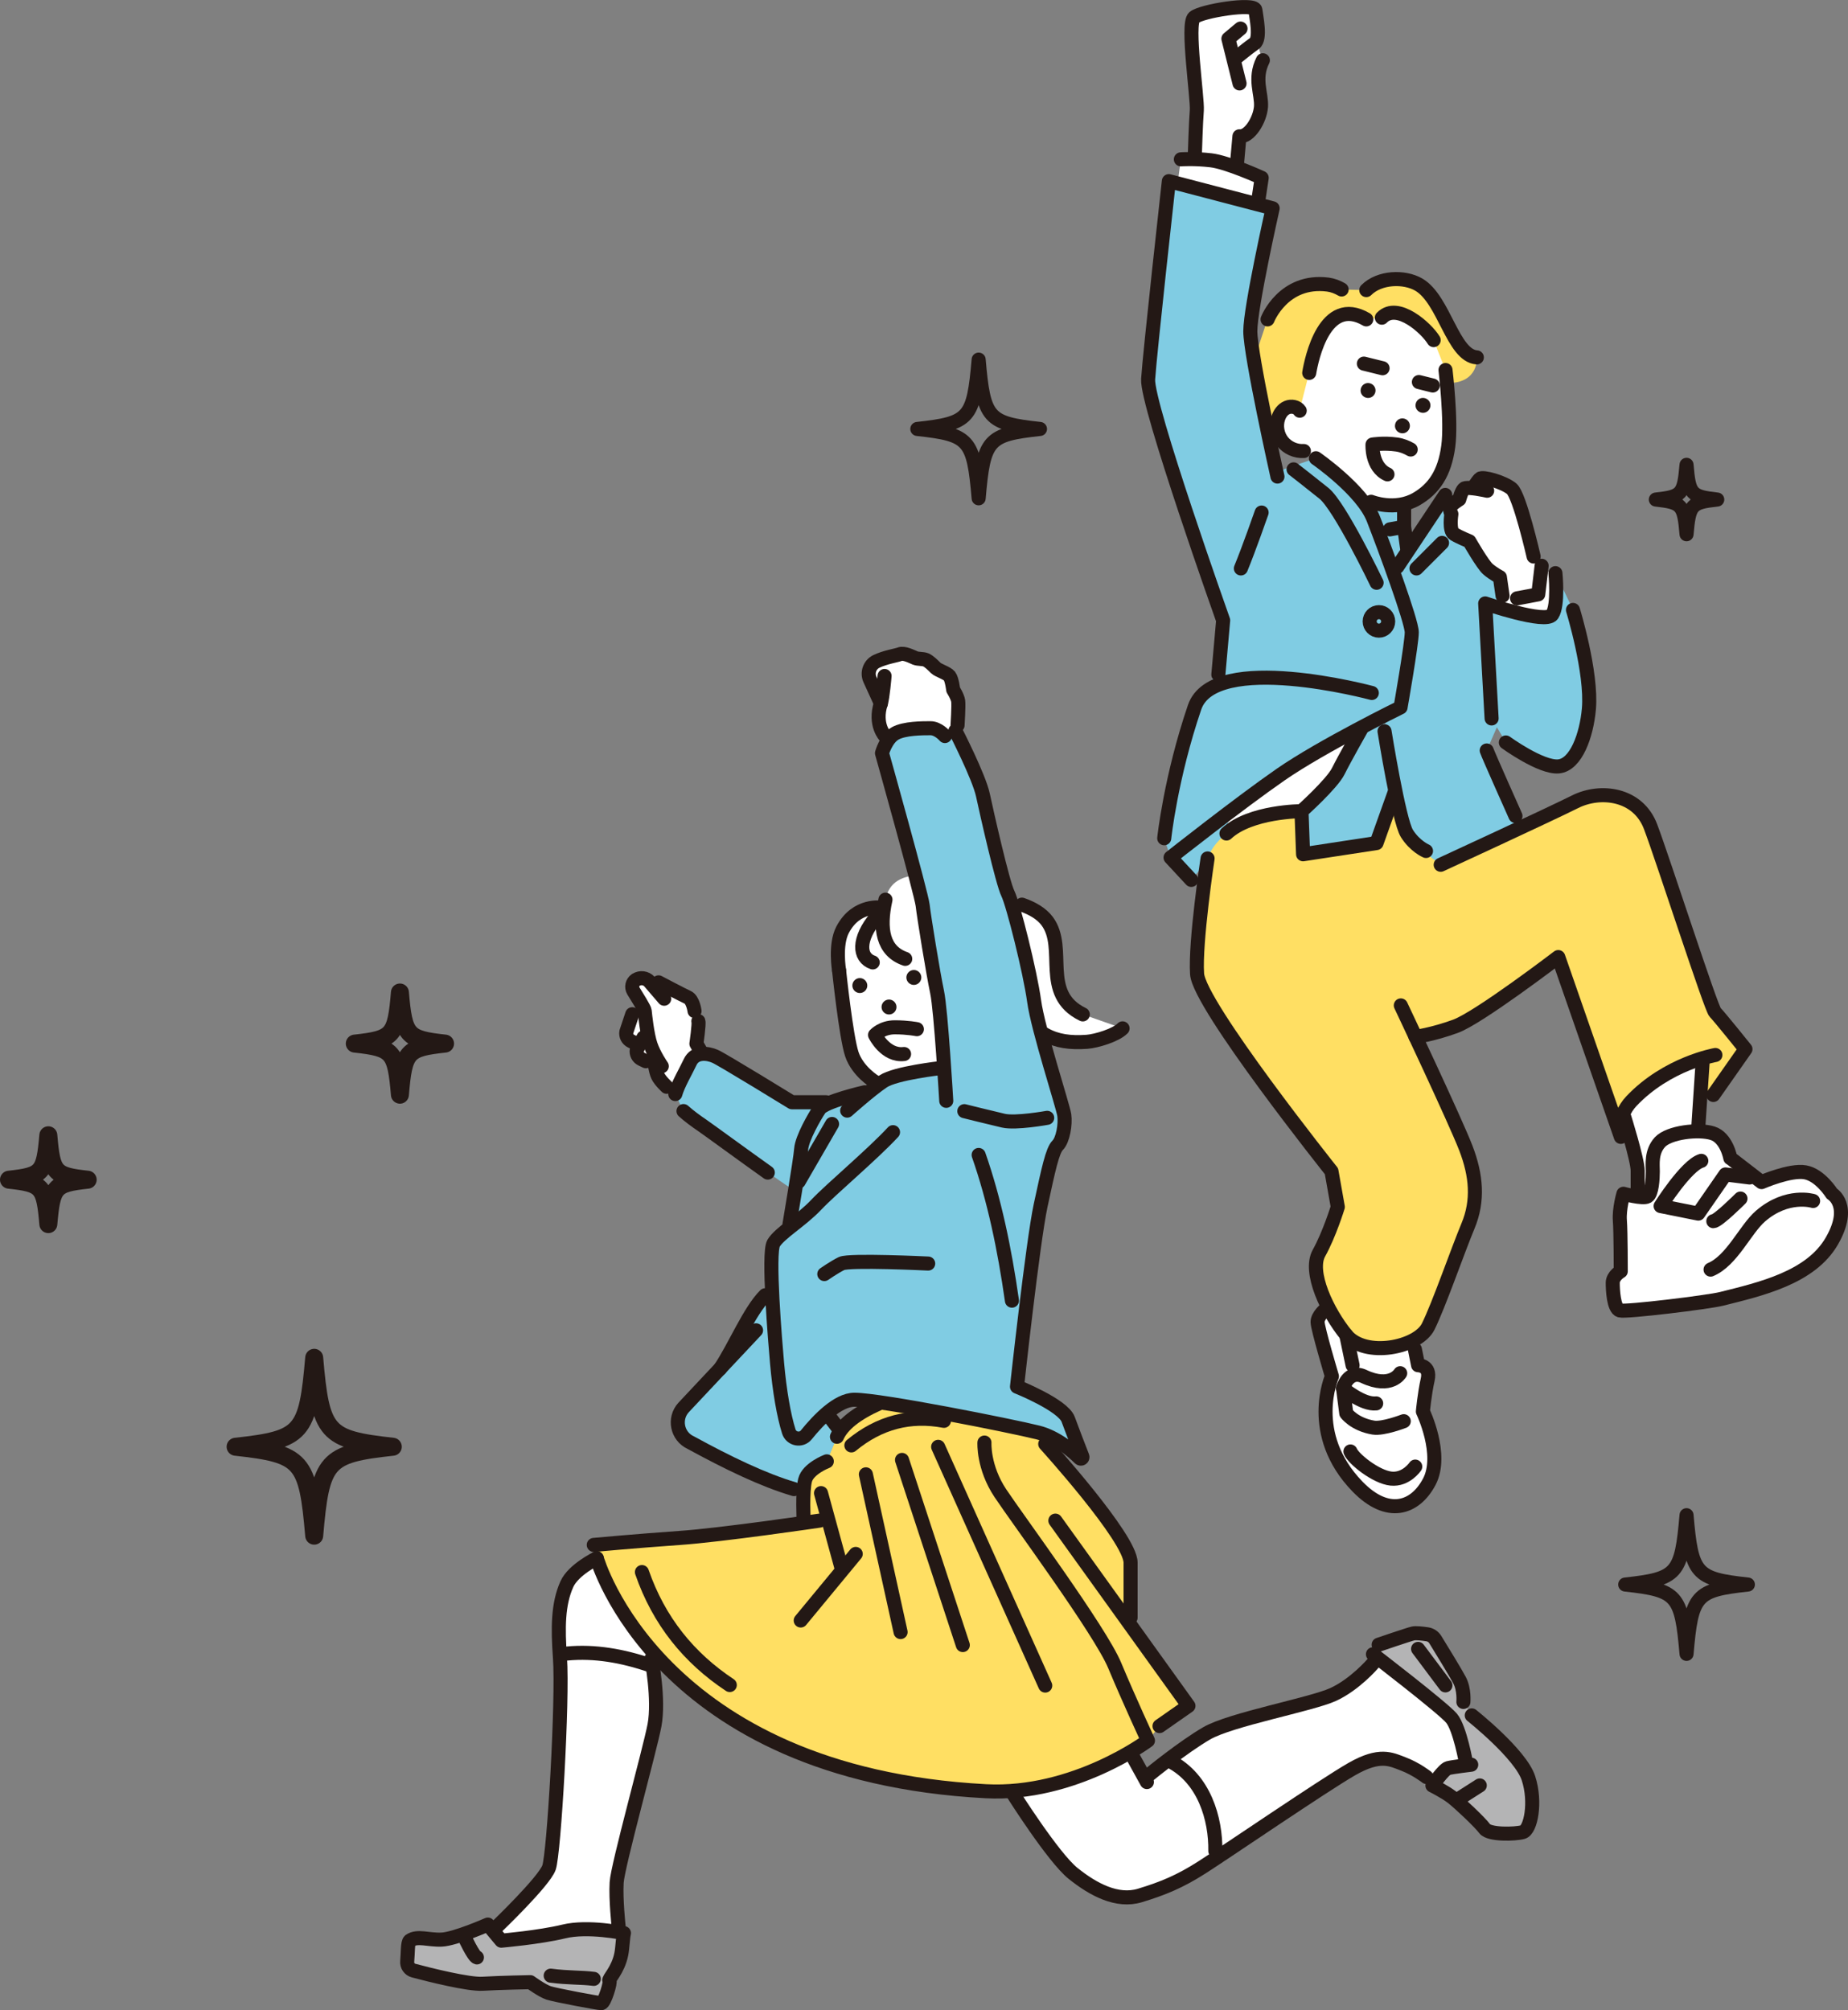 <?xml version="1.0" encoding="UTF-8"?>
<svg id="b" data-name="レイヤー 2" xmlns="http://www.w3.org/2000/svg" width="207.62" height="225.82" viewBox="0 0 207.62 225.82">
  <rect x="0" y="0" width="207.62" height="225.82" fill="#808080" stroke="none"/>
  <defs>
    <style>
      .d {
        fill: #ffdf63;
      }

      .e {
        fill: #231815;
      }

      .f {
        fill: #fff;
      }

      .g {
        stroke-width: 1.58px;
      }

      .g, .h, .i {
        fill: none;
        stroke: #231815;
        stroke-linecap: round;
        stroke-linejoin: round;
      }

      .h {
        stroke-width: 1.58px;
      }

      .j {
        fill: #b4b4b5;
      }

      .i {
        stroke-width: 2.02px;
      }

      .k {
        fill: #80cce3;
      }
    </style>
  </defs>
  <g id="c" data-name="レイヤー 1">
    <g>
      <g>
        <path class="f" d="M70.37,115.91l.66-1.98,1.39-.36c-.03-.29-.92-1.67-1.27-2.25-.25-.42-.13-.96.28-1.23h.01c.48-.33,1.12-.25,1.51.18l1.03.09s2.67,1.4,3.27,1.68c.6.27.77,1.54.77,1.54l.44,1.15c.11.27-.22,2.53-.22,2.53l.44.77-2.82,4.88-.97-.82s-.71-.66-.99-1.21c-.27-.55-.44-1.98-.44-1.98l-.9.31-.48-.23c-.4-.19-.62-.62-.54-1.05l-.14-.74-.48-.23c-.4-.19-.62-.62-.54-1.05Z"/>
        <path class="f" d="M98.44,74.3c.95-.47,2.34-.69,2.62-.81.49-.21,1.4.28,1.75.42.35.14.84.07,1.19.21.35.14.84.63,1.12.91.28.28,1.26.56,1.54.91.28.35.42,1.54.42,1.54,0,0,.49.77.56,1.26.07.49-.07,2.73-.07,2.73l-1.42,1.21c-1.67-1.28-4.01-.99-6.68.06,0,0-1.3-1.3-.52-3.73l-1.25-2.74c-.33-.75,0-1.63.73-1.99Z"/>
        <path class="f" d="M98.31,121.55s-1.96-1.17-2.61-3.13c-.65-1.96-1.43-9.39-1.43-9.39,0,0-.49-2.88.39-4.56,1.57-3,4.43-2.48,4.43-2.48l.39-.91c-.73,3.33-.29,5.78,2.22,6.65l3.16,1.05c.44,2.06,1.45,14.89,1.45,14.89l-8-2.12Z"/>
        <path class="f" d="M99.48,101.07c.76-3.92,6.03-3.58,15.33.56,1.17.41,2.2,1,2.83,1.84,2.31,3.08-.77,8.17,4.01,10.49l4.47,1.57c-.75.77-2.93,1.44-4.01,1.51-3.76.27-5.86-.77-8.79-4.94l-11.62-4.38c-2.51-.87-2.94-3.32-2.22-6.65Z"/>
        <path class="f" d="M127.18,197.18l1.68,3.02.34-.89s3.69-3.02,6.37-4.58c2.68-1.56,11.74-3.24,14.2-4.36,2.46-1.12,4.47-3.47,4.47-3.47l.03-1.06s7.88,6.05,8.83,7.19c.95,1.14,1.64,5.11,1.64,5.11l.57.13s-2.08.25-2.59.38c-.5.13-1.77,1.96-1.77,1.96l-.68-.96s-1.12-.89-2.57-1.45c-1.45-.56-2.68-1.23-5.81.56-3.13,1.79-14.42,9.5-16.88,11.07-2.46,1.56-4.36,2.35-6.93,3.13s-5.25-.67-7.49-2.46c-2.24-1.79-6.82-9.05-6.82-9.05,4.57-.67,9.01-2.3,13.41-4.25Z"/>
        <path class="f" d="M131.49,197.87s1.38-1.59,4.07-3.15c2.68-1.56,11.74-3.24,14.2-4.36,2.46-1.12,4.47-3.47,4.47-3.47l.03-1.06s7.88,6.05,8.83,7.19c.95,1.14,1.64,5.11,1.64,5.11l.57.13s-2.08.25-2.59.38c-.5.13-1.77,1.96-1.77,1.96l-.68-.96s-1.12-.89-2.57-1.45c-1.45-.56-2.68-1.23-5.81.56-3.13,1.79-12.66,8.3-15.12,9.87-.2-8.07-5.27-10.74-5.27-10.74Z"/>
        <path class="j" d="M162.71,198.64c.5-.13,2.59-.38,2.59-.38l-.57-.13s-.69-3.97-1.64-5.11c-.95-1.14-8.83-7.19-8.83-7.19l.63-1.07s3.34-1.14,3.85-1.26c.31-.08,1.08.01,1.62.09.37.06.69.27.89.59.68,1.1,2.28,3.72,2.72,4.55.57,1.07.44,2.46.44,2.46l.95,1.51s5.49,4.35,6.37,7.06c.88,2.71.25,5.8-.63,6.05-.88.25-3.78.32-4.29-.38-.5-.69-2.84-2.9-3.66-3.53-.82-.63-2.21-1.32-2.21-1.32,0,0,1.26-1.83,1.77-1.96Z"/>
        <path class="j" d="M46.04,218.02c.85-.6,2.06-.06,3.57-.12,1.51-.06,5.2-1.69,5.2-1.69l1.51,1.81s4.29-.36,7.01-1.03c2.72-.66,6.77.18,6.77.18-.12.42-.17,1.68-.3,2.36-.36,1.81-1.51,2.84-1.33,2.96.18.12-.54,2.54-.91,2.54s-5.2-.91-5.92-1.15c-.73-.24-2.06-1.21-2.06-1.21,0,0-3.39.06-5.38.18-1.57.09-5.92-1-7.73-1.48-.46-.12-.77-.56-.72-1.04.09-.95.03-2.13.29-2.32Z"/>
        <path class="f" d="M55.86,216.41s5.25-5.03,5.81-6.59c.56-1.56,1.56-18.89,1.23-23.58-.24-3.36-.22-6.04.78-8.27.73-1.61,3.36-2.9,3.36-2.9,1.02,3.68,3.44,7.47,6.14,11.28,0,0,.89,4.58.34,7.49-.56,2.91-4.14,15.76-4.25,17.66-.11,1.9.22,4.92.22,4.92l-13.18,1.61-.45-1.61Z"/>
        <path class="f" d="M55.86,216.41s5.25-5.03,5.81-6.59c.56-1.56,1.56-18.89,1.23-23.58,3.39-1.04,6.79-.32,10.2.87,0,0,.98,3.83.42,6.73-.56,2.91-4.14,15.76-4.25,17.66-.11,1.9.22,4.92.22,4.92l-13.18,1.61-.45-1.61Z"/>
        <path class="d" d="M76.31,172.78c3.55-.24,10.71-1.23,14.01-1.7l-.04-.25s-.16-3.25.16-4.55c.33-1.3,2.44-2.11,2.44-2.11l1.14-2.76c.6-1.36,2.18-2.61,4.71-3.74l17.89,3.28.8,1.27s9.59,10.56,9.59,13.33v6.18l-.08.76,6.58,9.15-3.25,2.28-1.3,1.63s-8.3,6.21-18.2,5.69c-36.9-1.95-43.72-26.17-43.72-26.17l-.33-1.5s4.89-.45,9.6-.78Z"/>
        <path class="k" d="M76.8,158.12l4.1-4.36h.01c1.69-2.52,3.28-6.46,5.07-8.25l2.65,15.32,1.45.78,2.94-2.68,1.02,2.48-1.14,2.76c-1.54.74-2.57,1.74-2.59,3.26l-1.09-.15c-3.46-1.02-7.43-2.94-11.6-5.22-1.54-.7-1.96-2.7-.81-3.95Z"/>
        <path class="h" d="M113.32,112.1c2.93,4.16,5.03,5.2,8.79,4.94,1.07-.08,3.26-.74,4.01-1.51"/>
        <path class="k" d="M77.53,119.33c.56-1.22,1.97-1.03,2.81-.66.84.38,8.63,5.16,8.63,5.16h3.85l-.56.56c1.01-.8,4.88-1.69,4.88-1.69l.18.22c.66-.55,1.36-1.09,1.88-1.44,1.41-.94,6.47-1.5,6.47-1.5l.4-.03c-.21-3.13-.53-7.29-.8-8.53-.44-2.06-1.47-8.4-1.62-9.73-.15-1.33-4.57-17.1-4.57-17.1,0,0,.44-1.62,1.47-2.21,1.03-.59,3.09-.59,3.98-.59s1.62.88,1.62.88l1.18-.59s2.65,5.16,3.09,7.22c.44,2.06,2.21,9.87,2.8,11.05.59,1.18,2.51,8.84,2.95,12.08.44,3.24,3.24,11.79,3.39,12.82.15,1.03-.15,2.8-.74,3.39-.59.59-1.03,2.65-1.92,6.78-.88,4.13-2.65,20.34-2.65,20.34,0,0,5.16,2.06,5.75,3.68.4,1.11,1.16,3.06,1.59,4.17.07.18-.15.32-.29.19-.89-.87-2.65-2.38-4.69-2.89-2.95-.74-17.69-3.68-20.63-3.68-1.88,0-4.07,2.29-5.4,3.94-.57.71-1.7.49-1.97-.38-.56-1.77-1.04-4.54-1.32-7.69-.2-2.28-1.05-12.32-.39-13.45.33-.56,1.09-1.19,1.99-1.9l-.21-.26s.32-1.89.64-3.9l-.27-.04c0,.28-8.91-6.29-10.13-7.13-.71-.49-1.52-1.08-2.15-1.64l-.92-1.91c.29-1.06,1.24-2.66,1.66-3.58Z"/>
        <path class="h" d="M106.16,82.69s-.74-.88-1.62-.88-2.95,0-3.98.59c-1.03.59-1.47,2.21-1.47,2.21,0,0,4.42,15.77,4.57,17.1.15,1.33,1.18,7.66,1.62,9.73.44,2.06,1.03,12.23,1.03,12.23"/>
        <path class="h" d="M107.34,82.1s2.65,5.16,3.09,7.22c.44,2.06,2.21,9.87,2.8,11.05.59,1.18,2.51,8.84,2.95,12.08.44,3.24,3.24,11.79,3.39,12.82.15,1.03-.15,2.8-.74,3.39-.59.59-1.03,2.65-1.92,6.78-.88,4.13-2.65,20.34-2.65,20.34,0,0,5.16,2.06,5.75,3.68.4,1.11,1.16,3.06,1.59,4.17.07.18-.15.32-.29.19-.89-.87-2.65-2.38-4.69-2.89-2.95-.74-17.69-3.68-20.63-3.68-1.88,0-4.07,2.29-5.4,3.94-.57.71-1.7.49-1.97-.38-.56-1.77-1.04-4.54-1.32-7.69-.2-2.28-1.05-12.32-.39-13.45.66-1.13,3.1-2.53,4.79-4.32s6.29-5.63,8.63-8.16"/>
        <path class="h" d="M85.97,145.51c-1.78,1.78-3.38,5.72-5.07,8.26"/>
        <path class="h" d="M84.94,149.45l-8.14,8.67c-1.14,1.25-.73,3.25.81,3.95,4.17,2.28,8.14,4.2,11.6,5.22"/>
        <path class="h" d="M117.43,162.22s9.59,10.56,9.59,13.33v6.18"/>
        <polyline class="h" points="118.57 170.83 133.52 191.64 130.27 193.91"/>
        <path class="h" d="M110.6,162.06s-.16,2.76,1.79,5.69c1.95,2.93,11.21,15.44,12.84,19.34,1.63,3.9,3.74,8.45,3.74,8.45,0,0-8.3,6.21-18.2,5.69-36.9-1.95-43.72-26.17-43.72-26.17"/>
        <path class="h" d="M92.89,164.17s-2.11.81-2.44,2.11c-.33,1.3-.16,4.55-.16,4.55"/>
        <path class="h" d="M92.08,170.83s-11.05,1.63-15.77,1.95c-4.71.33-9.6.78-9.6.78"/>
        <path class="h" d="M98.74,157.67c-2.53,1.13-4.11,2.38-4.71,3.74"/>
        <path class="h" d="M106.05,159.62c-3.78-.71-7.26.16-10.4,2.76"/>
        <line class="h" x1="105.4" y1="162.54" x2="117.43" y2="189.36"/>
        <line class="h" x1="101.34" y1="164.01" x2="108.17" y2="184.81"/>
        <line class="h" x1="92.24" y1="167.74" x2="94.51" y2="176.03"/>
        <line class="h" x1="96.14" y1="174.57" x2="89.96" y2="182.05"/>
        <line class="h" x1="97.28" y1="165.63" x2="101.18" y2="183.35"/>
        <path class="h" d="M105.68,119.99s-5.07.56-6.47,1.5c-1.41.94-4.03,3.28-4.03,3.28"/>
        <path class="h" d="M97.14,122.71s-4.5,1.03-5.07,1.88c-.56.84-1.97,3.28-2.06,4.5-.09,1.22-1.31,8.44-1.31,8.44"/>
        <line class="h" x1="93.48" y1="126.27" x2="89.73" y2="132.75"/>
        <path class="h" d="M76.79,124.82c.62.56,1.43,1.15,2.15,1.64.77.53,4.6,3.34,7.32,5.27"/>
        <path class="h" d="M92.82,123.83h-3.85s-7.79-4.79-8.63-5.16-2.25-.56-2.81.66c-.42.91-1.37,2.52-1.66,3.58"/>
        <line class="h" x1="94.23" y1="160.52" x2="93.01" y2="158.93"/>
        <path class="h" d="M72.12,176.61c1.91,5.52,5.3,9.66,9.87,12.69"/>
        <path class="h" d="M67.05,175.06s-2.63,1.28-3.36,2.9c-1.01,2.24-1.02,4.91-.78,8.27.34,4.69-.67,22.02-1.23,23.58-.56,1.56-5.81,6.59-5.81,6.59"/>
        <path class="h" d="M73.19,186.34s.89,4.58.34,7.49c-.56,2.91-4.14,15.76-4.25,17.66-.11,1.9.22,4.92.22,4.92"/>
        <path class="h" d="M73.11,187.1c-3.17-1.09-6.31-1.63-9.39-1.34"/>
        <path class="h" d="M113.76,201.43s4.58,7.27,6.82,9.05c2.24,1.79,4.92,3.24,7.49,2.46,2.57-.78,4.47-1.56,6.93-3.13,2.46-1.56,13.75-9.28,16.88-11.07,3.13-1.79,4.36-1.12,5.81-.56,1.45.56,2.57,1.45,2.57,1.45"/>
        <path class="h" d="M154.23,186.9s-2.01,2.35-4.47,3.47c-2.46,1.12-11.51,2.79-14.2,4.36-2.68,1.56-6.37,4.58-6.37,4.58"/>
        <line class="h" x1="127.18" y1="197.18" x2="128.85" y2="200.2"/>
        <path class="h" d="M131.49,197.87c3.79,1.96,5.11,6.45,5.05,10.08"/>
        <path class="h" d="M154.25,185.84s7.88,6.05,8.83,7.19c.95,1.14,1.64,5.11,1.64,5.11"/>
        <path class="h" d="M154.89,184.77s3.34-1.14,3.85-1.26c.31-.08,1.08.01,1.62.09.37.06.69.27.89.59.68,1.1,2.28,3.72,2.72,4.55.57,1.07.44,2.46.44,2.46"/>
        <path class="h" d="M165.35,192.71s5.49,4.35,6.37,7.06c.88,2.71.25,5.8-.63,6.05-.88.25-3.78.32-4.29-.38-.5-.69-2.84-2.9-3.66-3.53s-2.21-1.32-2.21-1.32c0,0,1.26-1.83,1.77-1.96.5-.13,2.59-.38,2.59-.38"/>
        <line class="h" x1="162.39" y1="189.34" x2="159.32" y2="185.24"/>
        <path class="h" d="M70.1,217.17s-4.05-.85-6.77-.18c-2.72.66-7.01,1.03-7.01,1.03l-1.51-1.81s-3.69,1.63-5.2,1.69c-1.51.06-2.72-.48-3.57.12-.26.19-.2,1.37-.29,2.32-.05.48.26.92.72,1.04,1.8.48,6.16,1.57,7.73,1.48,1.99-.12,5.38-.18,5.38-.18,0,0,1.33.97,2.06,1.21.73.24,5.56,1.15,5.92,1.15s1.09-2.42.91-2.54.97-1.15,1.33-2.96c.14-.68.18-1.93.3-2.36Z"/>
        <path class="h" d="M66.71,222.31c-1.39-.18-2.84-.1-4.84-.36"/>
        <line class="h" x1="166.25" y1="200.58" x2="163.84" y2="202.12"/>
        <path class="h" d="M52.19,217.63s1.02,2.19,1.39,2.27"/>
        <path class="h" d="M117.65,125.58s-3.53.64-4.92.32c-1.39-.32-4.39-1.07-4.39-1.07"/>
        <path class="h" d="M109.95,129.75c1.75,4.99,2.91,10.53,3.74,16.37"/>
        <path class="h" d="M104.28,141.95s-8.88-.43-9.74,0c-.86.43-1.93,1.18-1.93,1.18"/>
        <path class="h" d="M99.48,82.75s-1.3-1.3-.52-3.73c.22-.67.42-3.08.42-3.08"/>
        <path class="h" d="M107.58,81.48s.14-2.24.07-2.73c-.07-.49-.56-1.26-.56-1.26,0,0-.14-1.19-.42-1.54-.28-.35-1.26-.63-1.54-.91-.28-.28-.77-.77-1.12-.91-.35-.14-.84-.07-1.19-.21-.35-.14-1.26-.63-1.75-.42-.28.12-1.67.34-2.62.81-.73.36-1.05,1.24-.73,1.99l1.25,2.74"/>
        <g>
          <path class="h" d="M78.68,118.02l-.44-.77s.33-2.25.22-2.53"/>
          <path class="h" d="M78.03,113.58s-.16-1.26-.77-1.54c-.6-.27-3.27-1.68-3.27-1.68"/>
          <path class="h" d="M74.62,112.2l-1.66-1.93c-.39-.42-1.03-.5-1.51-.19h-.01c-.41.28-.53.82-.28,1.24.35.58,1.24,1.96,1.27,2.25.05.49.27,2.64.66,3.79.38,1.15,1.26,2.42,1.26,2.42"/>
          <path class="h" d="M73.47,118.9s.16,1.43.44,1.98c.27.55.99,1.21.99,1.21"/>
          <path class="h" d="M71.03,113.94l-.66,1.98c-.08.43.14.86.54,1.05l.48.23"/>
          <path class="h" d="M72.29,116.56l-.75,1.38c-.08.43.14.86.54,1.05l.48.23"/>
        </g>
        <path class="h" d="M94.27,109.03s.78,7.43,1.43,9.39c.65,1.96,2.61,3.13,2.61,3.13"/>
        <path class="e" d="M95.76,110.72c0,.46.38.84.84.84s.84-.38.84-.84-.38-.84-.84-.84-.84.38-.84.84Z"/>
        <path class="e" d="M99.04,113.13c0,.46.38.84.84.84s.84-.38.84-.84-.38-.84-.84-.84-.84.38-.84.84Z"/>
        <path class="e" d="M101.83,109.81c0,.46.38.84.84.84s.84-.38.84-.84-.38-.84-.84-.84-.84.38-.84.84Z"/>
        <path class="h" d="M103.01,115.62s-1.04-.21-2.48-.21-2.22.86-2.22.86c0,0,1.17,2.4,3.26,2.14"/>
        <path class="h" d="M99.48,101.07c-.73,3.33-.29,5.78,2.22,6.65"/>
        <path class="h" d="M98.44,103.03c-2.09,2.48-1.96,4.56-.39,5.09"/>
        <path class="h" d="M99.09,101.98s-2.87-.52-4.43,2.48c-.88,1.68-.39,4.56-.39,4.56"/>
        <path class="h" d="M114.81,101.63c1.17.41,2.2,1,2.83,1.84,2.31,3.08-.77,8.17,4.01,10.49"/>
      </g>
      <path class="g" d="M103.06,48.19c5.86-.64,6.32-1.16,6.89-7.79.57,6.63,1.03,7.15,6.89,7.79-5.86.64-6.32,1.16-6.89,7.79-.57-6.63-1.03-7.15-6.89-7.79Z"/>
      <path class="g" d="M182.59,178.01c5.86-.64,6.32-1.16,6.89-7.79.57,6.63,1.03,7.15,6.89,7.79-5.86.64-6.32,1.16-6.89,7.79-.57-6.63-1.03-7.15-6.89-7.79Z"/>
      <path class="g" d="M186.03,56.12c2.93-.32,3.16-.58,3.45-3.9.28,3.31.51,3.57,3.45,3.9-2.93.32-3.16.58-3.45,3.9-.28-3.31-.51-3.57-3.45-3.9Z"/>
      <g>
        <path class="d" d="M162.72,43.04c3.46-.05,3.2-2.89,3.2-2.89-2.72-.19-3.65-6.52-6.53-8.18-1.63-.94-4.41-.86-5.89.62l-2.78-.07c-.46-.27-.97-.47-1.54-.55-5.01-.64-6.78,3.91-6.78,3.91l-1.54,4.63,1.72,8.6,3.44-2.97,16.7-3.1Z"/>
        <path class="f" d="M154.03,56.36s2.68,1.1,5.1-.31c1.94-1.12,3.16-2.86,3.57-5.92.38-2.85-.31-8.57-.31-8.57l-1.33-3.36c-.78-1.3-4.07-4.32-5.82-2.52l-1.75.19c-4.66-2.72-6.15,4.44-6.41,6.01l-1.08,4.25c-.29-.44-.94-.56-1.43-.35-.49.21-.82.69-.98,1.19-.29.87-.11,1.88.46,2.61.57.72,1.5,1.14,2.42,1.08l7.55,5.69Z"/>
        <path class="k" d="M143.89,87c-4.66,3.23-12.38,9.33-12.38,9.33l2.33,2.51,10.05-11.84Z"/>
        <path class="f" d="M137.79,93.64c2.69-2.51,8.43-2.51,8.43-2.51l4.13-4.49,2.61-4.78s-8.76,5.06-10.12,5.97c-1.37.91-4.67,3.3-4.67,3.3l-.38,2.51Z"/>
        <polygon class="k" points="156.5 63.82 158.12 61.83 157.75 59.18 157.75 57.15 154.03 56.36 156.5 63.82"/>
        <path class="f" d="M158.96,151.58l.36,1.79s1.44,0,1.08,1.61c-.36,1.61-.54,3.59-.54,3.59,0,0,2.33,4.84.72,7.89-1.61,3.05-4.7,4.02-8.07.54-5.74-5.92-2.87-12.38-2.87-12.38,0,0-1.61-5.38-1.61-6.1s.9-1.44.9-1.44l10.05,4.49Z"/>
        <path class="f" d="M183.99,134.12v-2.6c0-1.2-1.5-6-1.5-6,1.32-3.4,4.32-5.49,8.81-6.41l-.51,7.7-6.81,7.31Z"/>
        <path class="d" d="M135.68,96.44s-1.42,9.44-1.18,12.97c.24,3.54,15.1,22.17,15.1,22.17l.71,4.01s-.94,3.07-2.12,5.19c-1.18,2.12.94,6.6,3.07,9.2,2.12,2.59,8.02,1.42,9.2-.94,1.18-2.36,3.3-8.49,4.48-11.32,1.18-2.83.94-5.66-.24-8.73-1.18-3.07-7.31-16.04-7.31-16.04l1.65,3.54s1.89-.24,4.48-1.18c2.59-.94,11.56-7.78,11.56-7.78l7.03,20.2s-.54-2.19,1.18-4.01c4.01-4.25,8.01-4.61,8.01-4.61l.13,4.69,4.67-5.94s-2.94-3.65-3.41-4.13c-.47-.47-5.82-17.06-7.24-20.83-1.42-3.77-5.66-4.25-8.49-2.83-2.83,1.42-15.1,7.08-15.1,7.08,0,0-1.69-5.79-5.33-6.45-6.65-1.2-17.09,1.61-18.74,2.94-1.78,1.43-2.11,2.8-2.11,2.8Z"/>
        <path class="k" d="M156.66,89.08l-2.01,5.63-8.25,1.26-.18-4.84s3.41-3.05,4.13-4.49c.72-1.44,2.61-4.78,2.61-4.78l2.49-1.03,1.2,8.25Z"/>
        <path class="f" d="M141.42,22.17l.33-2.19s-3.83-1.75-5.69-1.97c-1.86-.22-3.39-.11-3.39-.11l-.34,2.48,9.09,1.78Z"/>
        <path class="f" d="M134.25,17.1s.1-3.34.21-4.7c.1-1.36-1.15-9.71-.31-10.44.84-.73,6.79-1.67,6.89-.84s.4,2.39.32,3.28c-.09.98.51,2.36.51,2.36-1.04,2.09-.1,3.76-.21,5.22-.1,1.46-1.28,3.43-2.42,3.32-.1,1.15-.21,2.31-.31,3.46l-4.69-1.67Z"/>
        <path class="k" d="M136.1,77.3l.98-8.07s-8.61-24.22-8.43-27.09c.18-2.87,2.33-22.25,2.33-22.25l11.66,3.05s-2.51,11.12-2.51,13.81,3.05,16.33,3.05,16.33l4.66-1.61s5.2,3.59,6.46,6.82c1.26,3.23,4.31,11.48,4.31,12.74s-1.26,8.43-1.26,8.43c0,0-8.79,4.31-13.46,7.53-4.66,3.23-12.38,9.33-12.38,9.33l-.72-2.15s.72-6.82,3.41-14.71c.32-.95.99-1.65,1.89-2.16Z"/>
        <path class="k" d="M162.37,55.6l-5.38,8.07-1.44,18.48s1.61,10.05,2.51,11.48c.9,1.44,3.8,3.51,3.8,3.51l8.89-3.89s-3.54-8.41-3.72-8.94l3.98-9.1-2.15-14.54-6.49-5.07Z"/>
        <path class="f" d="M162.9,56.99c.07-.3,1.04-.9,1.04-.9,0,0,.22-.9.52-1.19.16-.16.89-.09,1.53.02l-.49-.09s.45-.75.75-1.04c.3-.3,2.69.37,3.58,1.12.9.75,2.46,7.61,2.46,7.61l2.25,2.32-.17,4.22-5.43-.45-.17-1.68-.3-2.09s-.75-.37-1.34-.9c-.6-.52-2.09-3.13-2.09-3.13,0,0-1.12-.45-1.72-.82-.6-.37-.3-2.24-.3-2.24,0,0-.22-.45-.15-.75Z"/>
        <path class="k" d="M174.75,64.39s.36,3.59-.36,4.66c-.72,1.08-7.53-1.26-7.53-1.26l.72,12.92,1.61,2.69s3.95,2.87,5.92,2.69c1.97-.18,3.15-3.51,3.41-6.46.36-4.13-1.79-11.12-1.79-11.12l-1.97-4.13Z"/>
        <path class="h" d="M157.38,112.95s6.13,12.97,7.31,16.04c1.18,3.07,1.42,5.9.24,8.73-1.18,2.83-3.3,8.96-4.48,11.32-1.18,2.36-7.08,3.54-9.2.94-2.12-2.59-4.25-7.08-3.07-9.2,1.18-2.12,2.12-5.19,2.12-5.19l-.71-4.01s-14.86-18.64-15.1-22.17c-.24-3.54,1.18-12.97,1.18-12.97"/>
        <path class="h" d="M161.86,97.15s12.27-5.66,15.1-7.08c2.83-1.42,7.08-.94,8.49,2.83,1.42,3.77,6.77,20.36,7.24,20.83.47.47,3.41,4.13,3.41,4.13l-3.61,5.15"/>
        <path class="h" d="M192.72,118.52s-5.43.94-9.44,5.19c-1.72,1.82-1.18,4.01-1.18,4.01l-7.03-20.2s-8.96,6.84-11.56,7.78c-2.59.94-4.48,1.18-4.48,1.18"/>
        <line class="h" x1="191.3" y1="119.11" x2="190.79" y2="126.81"/>
        <path class="h" d="M182.49,125.51s1.5,4.8,1.5,6v2.6"/>
        <path class="f" d="M194.4,130.11s-.4-2.3-2-2.8c-1.6-.5-4.9-.1-5.91,1-1,1.1-.8,2.5-.8,3.3s-.1,2.5-.6,2.8c-.5.3-2.7-.3-2.7-.3,0,0-.5,1.7-.4,3s.1,5.71.1,5.71c0,0-.9.5-.9,1.3s.1,2.9.8,3.1c.7.2,9.93-.93,11.41-1.3,4.4-1.1,10.04-2.38,12.41-6.51,2.3-4,0-5.31,0-5.31,0,0-1.3-2.1-3-2.4-1.7-.3-4.9,1.1-4.9,1.1l-3.5-2.7Z"/>
        <path class="h" d="M194.4,130.11s-.4-2.3-2-2.8c-1.6-.5-4.9-.1-5.91,1-1,1.1-.8,2.5-.8,3.3s-.1,2.5-.6,2.8c-.5.3-2.7-.3-2.7-.3,0,0-.5,1.7-.4,3s.1,5.71.1,5.71c0,0-.9.5-.9,1.3s.1,2.9.8,3.1c.7.2,9.93-.93,11.41-1.3,4.4-1.1,10.04-2.38,12.41-6.51,2.3-4,0-5.31,0-5.31,0,0-1.3-2.1-3-2.4-1.7-.3-4.9,1.1-4.9,1.1l-3.5-2.7Z"/>
        <path class="h" d="M203.7,134.92s-2.9-.9-5.91,1.7c-1.72,1.49-3.2,5-5.61,6.01"/>
        <path class="h" d="M158.96,151.58l.36,1.79s1.44,0,1.08,1.61c-.36,1.61-.54,3.59-.54,3.59,0,0,2.33,4.84.72,7.89-1.61,3.05-4.7,4.02-8.07.54-5.74-5.92-2.87-12.38-2.87-12.38,0,0-1.61-5.38-1.61-6.1s.9-1.44.9-1.44"/>
        <path class="h" d="M157.31,154.27s-1.04,1.8-4.09.36c-1.75-.82-2.34,1.33-2.34,1.33"/>
        <path class="h" d="M157.71,159.66s-2.33.9-3.41.72c-2.15-.36-3.05-1.61-3.05-1.61l-.36-2.8s2.2,1.86,3.72,1.69"/>
        <line class="h" x1="151.25" y1="149.98" x2="151.96" y2="153.38"/>
        <path class="h" d="M147.84,51.48s5.2,3.59,6.46,6.82c1.26,3.23,4.31,11.48,4.31,12.74s-1.26,8.43-1.26,8.43c0,0-8.79,4.31-13.46,7.54-4.66,3.23-12.38,9.33-12.38,9.33l2.33,2.51"/>
        <path class="h" d="M154.12,77.85s-17.73-4.78-19.91,1.61c-2.69,7.89-3.41,14.71-3.41,14.71"/>
        <path class="h" d="M174.75,64.39s.36,3.59-.36,4.66c-.72,1.08-7.53-1.26-7.53-1.26l.72,12.92"/>
        <path class="h" d="M176.72,68.52s2.15,7,1.79,11.12c-.26,2.95-1.44,6.28-3.41,6.46-1.97.18-5.92-2.69-5.92-2.69"/>
        <path class="h" d="M136.88,75.79l.54-6.1s-8.61-24.22-8.43-27.09c.18-2.87,2.33-22.25,2.33-22.25l11.66,3.05s-2.51,11.12-2.51,13.81,3.05,16.33,3.05,16.33"/>
        <path class="h" d="M141.74,57.58s-1.44,4.13-2.33,6.28"/>
        <path class="h" d="M154.66,65.47s-4.13-8.61-5.92-10.05c-1.79-1.44-3.41-2.69-3.41-2.69"/>
        <path class="h" d="M155.55,82.15s1.61,10.05,2.51,11.48c.9,1.44,2.15,1.97,2.15,1.97"/>
        <path class="h" d="M167.03,84.31c.18.54,3.23,7.36,3.23,7.36"/>
        <path class="h" d="M152.96,81.86s-1.9,3.35-2.61,4.78c-.72,1.44-4.13,4.49-4.13,4.49l.18,4.84,8.25-1.26,2.01-5.63"/>
        <path class="h" d="M146.22,91.13s-5.74,0-8.43,2.51"/>
        <line class="h" x1="162.37" y1="55.6" x2="156.99" y2="63.68"/>
        <line class="h" x1="162.01" y1="60.99" x2="159.14" y2="63.86"/>
        <path class="h" d="M141.42,22.17l.33-2.19s-3.83-1.75-5.69-1.97c-1.86-.22-3.39-.11-3.39-.11"/>
        <path class="h" d="M162.4,41.57s.69,5.72.31,8.57c-.41,3.06-1.63,4.79-3.57,5.92-2.42,1.4-5.1.31-5.1.31"/>
        <path class="h" d="M146.02,46.14c-.29-.44-.94-.56-1.43-.35-.49.21-.82.69-.98,1.19-.29.87-.11,1.88.46,2.61.57.72,1.5,1.14,2.42,1.08"/>
        <path class="e" d="M152.87,43.75c-.07.46.25.88.71.95.46.07.88-.25.95-.71s-.25-.88-.71-.95c-.46-.07-.88.25-.95.71Z"/>
        <path class="e" d="M159.04,45.42c-.07.46.25.88.71.95.46.07.88-.25.95-.71.07-.46-.25-.88-.71-.95-.46-.07-.88.25-.95.71Z"/>
        <path class="e" d="M156.73,47.72c-.07.46.25.88.71.95.46.07.88-.25.95-.71.07-.46-.25-.88-.71-.95-.46-.07-.88.25-.95.71Z"/>
        <path class="h" d="M158.49,50.5c-.42-.24-.95-.47-1.56-.56-1.47-.21-2.73,0-2.73,0,0,0-.15,2.53,1.68,3.35"/>
        <circle class="h" cx="154.92" cy="69.81" r="1.04"/>
        <path class="h" d="M153.5,32.59c1.48-1.48,4.26-1.56,5.89-.62,2.87,1.66,3.81,7.99,6.53,8.18"/>
        <path class="h" d="M150.73,32.52c-.46-.27-.97-.47-1.54-.55-5.01-.64-6.78,3.91-6.78,3.91"/>
        <path class="h" d="M161.07,38.21c-.78-1.3-4.07-4.32-5.82-2.52"/>
        <path class="h" d="M153.5,35.88c-4.66-2.72-6.15,4.44-6.41,6.01"/>
        <polyline class="h" points="157.75 57.15 157.75 59.18 156.15 59.47"/>
        <line class="h" x1="158.12" y1="61.83" x2="157.75" y2="59.18"/>
        <polyline class="h" points="173.2 63.56 172.82 66.77 170.44 67.22"/>
        <path class="h" d="M172.3,62.52s-1.57-6.87-2.46-7.61c-.9-.75-3.28-1.42-3.58-1.12-.3.3-.75,1.04-.75,1.04"/>
        <path class="h" d="M167.08,55.13s-2.31-.52-2.61-.22c-.3.3-.52,1.19-.52,1.19,0,0-.97.6-1.04.9-.07.3.15.75.15.75,0,0-.3,1.87.3,2.24.6.37,1.72.82,1.72.82,0,0,1.49,2.61,2.09,3.13s1.34.9,1.34.9l.3,2.09"/>
        <path class="h" d="M138.94,18.77c.1-1.15.21-2.31.31-3.46,1.13.11,2.31-1.86,2.42-3.32.1-1.46-.84-3.13.21-5.22"/>
        <path class="h" d="M134.25,17.1s.1-3.34.21-4.7c.1-1.36-1.15-9.71-.31-10.44.84-.73,6.79-1.67,6.89-.84s.63,3.24-.1,3.76c-.73.52-1.88,1.46-1.88,1.46"/>
        <polyline class="h" points="139.26 9.37 138.01 4.35 139.37 3.21"/>
        <line class="h" x1="155.33" y1="41.37" x2="153.23" y2="40.85"/>
        <line class="h" x1="160.97" y1="43.31" x2="159.41" y2="42.92"/>
        <path class="h" d="M196.56,132.28l-2.71-.34-3.05,4.4-4.23-.85s2.88-4.57,4.57-5.08"/>
        <path class="h" d="M195.54,134.65s-2.54,2.54-3.05,2.54"/>
        <path class="h" d="M159,164.76s-1.02,1.52-2.71,1.35c-1.69-.17-4.23-2.2-4.57-3.05"/>
      </g>
      <path class="i" d="M26.47,162.53c7.51-.82,8.1-1.49,8.83-9.99.73,8.49,1.32,9.16,8.83,9.99-7.51.82-8.1,1.49-8.83,9.99-.73-8.49-1.32-9.16-8.83-9.99Z"/>
      <path class="i" d="M1.01,132.53c3.76-.41,4.05-.75,4.42-4.99.36,4.25.66,4.58,4.42,4.99-3.76.41-4.05.75-4.42,4.99-.36-4.25-.66-4.58-4.42-4.99Z"/>
      <path class="i" d="M39.86,117.24c4.32-.47,4.66-.86,5.07-5.74.42,4.88.76,5.27,5.07,5.74-4.32.47-4.66.86-5.07,5.74-.42-4.88-.76-5.27-5.07-5.74Z"/>
    </g>
  </g>
</svg>